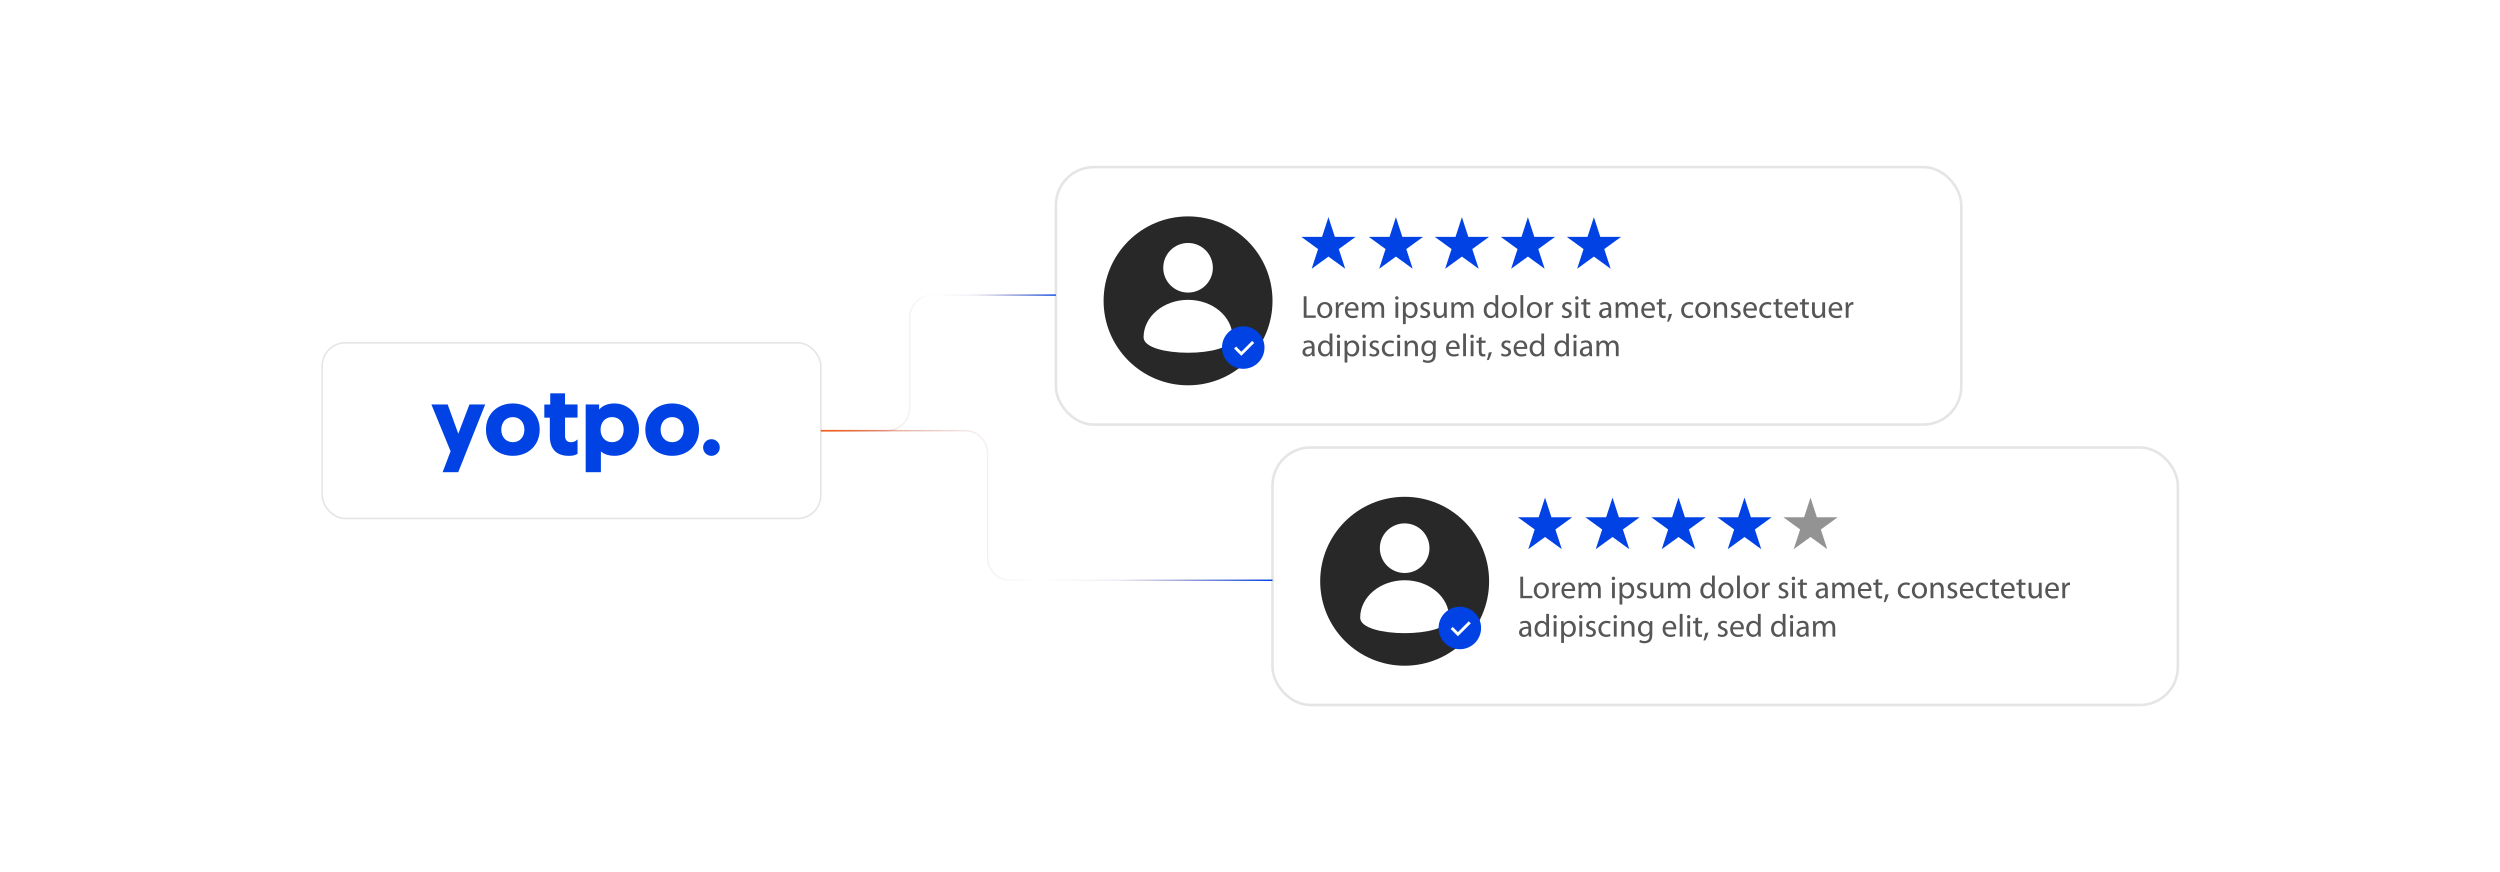 <?xml version="1.0" encoding="UTF-8"?><svg id="a" xmlns="http://www.w3.org/2000/svg" xmlns:xlink="http://www.w3.org/1999/xlink" viewBox="0 0 860 300"><defs><filter id="b" filterUnits="userSpaceOnUse"><feOffset dx="0" dy="0"/><feGaussianBlur result="c" stdDeviation="3.116"/><feFlood flood-color="#0042e4" flood-opacity=".3"/><feComposite in2="c" operator="in"/><feComposite in="SourceGraphic"/></filter><filter id="d" filterUnits="userSpaceOnUse"><feOffset dx="0" dy="0"/><feGaussianBlur result="e" stdDeviation="5.082"/><feFlood flood-color="#0042e4" flood-opacity=".3"/><feComposite in2="e" operator="in"/><feComposite in="SourceGraphic"/></filter><filter id="f" filterUnits="userSpaceOnUse"><feOffset dx="0" dy="0"/><feGaussianBlur result="g" stdDeviation="5.082"/><feFlood flood-color="#0042e4" flood-opacity=".3"/><feComposite in2="g" operator="in"/><feComposite in="SourceGraphic"/></filter><linearGradient id="h" x1="282.363" y1="124.829" x2="363.236" y2="124.829" gradientUnits="userSpaceOnUse"><stop offset="0" stop-color="#f26322"/><stop offset=".056" stop-color="rgba(233,97,41,.916)" stop-opacity=".916"/><stop offset=".17" stop-color="rgba(210,94,59,.698)" stop-opacity=".698"/><stop offset=".331" stop-color="rgba(173,89,88,.351)" stop-opacity=".351"/><stop offset=".483" stop-color="#895576" stop-opacity="0"/><stop offset=".658" stop-color="rgba(92,78,153,.326)" stop-opacity=".326"/><stop offset="1" stop-color="#0042e4"/></linearGradient><linearGradient id="i" y1="173.875" x2="437.745" y2="173.875" xlink:href="#h"/></defs><rect x="110.815" y="117.921" width="171.547" height="60.442" rx="8" ry="8" fill="#fff" filter="url(#b)" stroke-width="0"/><rect x="110.815" y="117.921" width="171.547" height="60.442" rx="8" ry="8" fill="none" stroke="#e5e5e5" stroke-miterlimit="10" stroke-width=".551"/><path d="M154.005,139.144l3.65,10.062,3.824-10.062h5.428l-9.282,23.301h-5.369l2.745-7.22-6.599-16.081h5.603ZM211.338,138.788c4.901,0,8.476,3.804,8.476,9.009s-3.574,9.01-8.476,9.01c-1.809,0-3.332-.479-4.494-1.402l-.075-.061-.065-.053v7.149h-5.231v-23.296h4.625v1.742l.027-.03c1.139-1.3,2.863-2.019,4.993-2.066l.112-.002h.107v-.001ZM176.433,138.788c5.397,0,9.223,3.729,9.223,9.009,0,5.258-3.838,9.01-9.223,9.01-5.415,0-9.259-3.747-9.259-9.01,0-5.286,3.831-9.009,9.259-9.009ZM194.371,135.311v3.834h4.303v4.518h-4.303v6.237c0,1.395.677,2.163,1.911,2.21l.06.001.061.001c.837,0,1.471-.22,2.038-.765l.053-.052.141-.144h.039v4.984l-.16.077c-.862.412-1.392.598-2.86.598-4.147,0-6.424-2.258-6.513-6.474l-.002-.128v-.128l-.001-6.414h-1.893v-4.518h2.035v-3.834h5.089ZM231.243,138.788c5.397,0,9.223,3.729,9.223,9.009,0,5.258-3.838,9.01-9.223,9.01-5.415,0-9.259-3.747-9.259-9.01,0-5.286,3.832-9.009,9.259-9.009ZM244.73,151.075c1.583,0,2.866,1.284,2.866,2.866,0,1.583-1.284,2.867-2.866,2.867-1.583,0-2.866-1.284-2.866-2.867s1.284-2.866,2.866-2.866ZM210.554,143.484c-2.357,0-3.958,1.744-3.958,4.313s1.601,4.314,3.958,4.314c2.387,0,3.993-1.739,3.993-4.314s-1.606-4.313-3.993-4.313ZM176.432,143.484c-2.364,0-3.992,1.753-3.992,4.313s1.628,4.314,3.993,4.314c2.334,0,3.958-1.758,3.958-4.314s-1.624-4.313-3.958-4.313h-.001ZM231.243,143.484c-2.364,0-3.993,1.753-3.993,4.313s1.629,4.314,3.993,4.314c2.334,0,3.958-1.758,3.958-4.314s-1.624-4.313-3.958-4.313Z" fill="#0042e4" fill-rule="evenodd" stroke-width="0"/><rect x="363.236" y="57.48" width="311.44" height="88.579" rx="13.049" ry="13.049" fill="#fff" filter="url(#d)" stroke-width="0"/><rect x="363.236" y="57.48" width="311.44" height="88.579" rx="13.049" ry="13.049" fill="none" stroke="#e5e5e5" stroke-miterlimit="10" stroke-width=".899"/><circle cx="408.691" cy="103.492" r="29.054" fill="#282828" stroke-width="0"/><circle cx="408.691" cy="92.115" r="8.534" fill="#fff" stroke-width="0"/><path d="M423.988,116.016c0,7.108-30.594,7.108-30.594,0s6.849-12.869,15.297-12.869,15.297,5.762,15.297,12.869Z" fill="#fff" stroke-width="0"/><circle cx="427.673" cy="119.559" r="7.312" fill="#0042e4" stroke-width="0"/><polyline points="424.868 119.559 427.011 121.701 431.091 117.621" fill="none" stroke="#fff" stroke-miterlimit="10"/><polygon points="456.984 74.708 459.186 81.487 466.314 81.487 460.548 85.676 462.75 92.454 456.984 88.265 451.218 92.454 453.42 85.676 447.654 81.487 454.782 81.487 456.984 74.708" fill="#0042e4" stroke-width="0"/><polygon points="480.198 74.708 482.4 81.487 489.527 81.487 483.762 85.676 485.964 92.454 480.198 88.265 474.432 92.454 476.634 85.676 470.868 81.487 477.995 81.487 480.198 74.708" fill="#0042e4" stroke-width="0"/><polygon points="502.898 74.708 505.101 81.487 512.228 81.487 506.462 85.676 508.664 92.454 502.898 88.265 497.132 92.454 499.335 85.676 493.569 81.487 500.696 81.487 502.898 74.708" fill="#0042e4" stroke-width="0"/><polygon points="525.599 74.708 527.801 81.487 534.929 81.487 529.163 85.676 531.365 92.454 525.599 88.265 519.833 92.454 522.035 85.676 516.269 81.487 523.397 81.487 525.599 74.708" fill="#0042e4" stroke-width="0"/><polygon points="548.3 74.708 550.502 81.487 557.629 81.487 551.863 85.676 554.066 92.454 548.3 88.265 542.534 92.454 544.736 85.676 538.97 81.487 546.097 81.487 548.3 74.708" fill="#0042e4" stroke-width="0"/><path d="M448.479,101.91h.968v6.612h3.169v.803h-4.137v-7.415Z" fill="#565656" stroke-width="0"/><path d="M458.313,106.62c0,1.969-1.375,2.827-2.651,2.827-1.431,0-2.553-1.057-2.553-2.739,0-1.772,1.178-2.816,2.641-2.816,1.529,0,2.563,1.111,2.563,2.728ZM454.1,106.674c0,1.166.66,2.046,1.606,2.046.924,0,1.617-.869,1.617-2.068,0-.901-.451-2.035-1.596-2.035-1.133,0-1.628,1.057-1.628,2.058Z" fill="#565656" stroke-width="0"/><path d="M459.533,105.662c0-.628-.011-1.167-.044-1.662h.848l.044,1.057h.033c.241-.715.836-1.166,1.485-1.166.099,0,.176.011.264.021v.913c-.1-.021-.198-.021-.33-.021-.683,0-1.166.506-1.298,1.232-.022.132-.033.297-.033.45v2.839h-.969v-3.663Z" fill="#565656" stroke-width="0"/><path d="M463.56,106.839c.022,1.31.848,1.849,1.826,1.849.693,0,1.123-.121,1.475-.275l.176.693c-.341.153-.935.341-1.782.341-1.639,0-2.618-1.089-2.618-2.695s.946-2.86,2.497-2.86c1.75,0,2.201,1.518,2.201,2.497,0,.198-.012.341-.033.451h-3.741ZM466.398,106.146c.011-.605-.253-1.562-1.342-1.562-.99,0-1.408.891-1.485,1.562h2.827Z" fill="#565656" stroke-width="0"/><path d="M468.531,105.442c0-.56-.021-1.001-.044-1.441h.848l.044.869h.033c.297-.506.792-.979,1.683-.979.716,0,1.266.44,1.496,1.067h.022c.165-.309.385-.528.606-.693.318-.242.659-.374,1.166-.374.715,0,1.76.462,1.76,2.311v3.124h-.946v-3.004c0-1.033-.385-1.639-1.155-1.639-.56,0-.979.407-1.154.869-.044.143-.077.308-.077.484v3.289h-.946v-3.19c0-.847-.374-1.452-1.111-1.452-.594,0-1.045.484-1.199.968-.055.132-.077.309-.077.474v3.201h-.946v-3.884Z" fill="#565656" stroke-width="0"/><path d="M481.115,102.504c0,.33-.231.595-.615.595-.352,0-.584-.265-.584-.595s.242-.605.606-.605c.352,0,.594.264.594.605ZM480.037,109.326v-5.325h.969v5.325h-.969Z" fill="#565656" stroke-width="0"/><path d="M482.611,105.739c0-.682-.021-1.231-.044-1.738h.858l.055.913h.022c.385-.648,1.023-1.022,1.893-1.022,1.298,0,2.266,1.089,2.266,2.695,0,1.914-1.177,2.86-2.431,2.86-.704,0-1.32-.309-1.64-.836h-.021v2.894h-.958v-5.766ZM483.569,107.159c0,.143.011.274.044.396.176.671.759,1.134,1.452,1.134,1.022,0,1.617-.837,1.617-2.058,0-1.057-.561-1.97-1.585-1.97-.66,0-1.287.463-1.463,1.188-.033.121-.065.264-.065.385v.925Z" fill="#565656" stroke-width="0"/><path d="M488.738,108.346c.297.177.804.374,1.287.374.693,0,1.023-.341,1.023-.792,0-.462-.275-.704-.98-.968-.968-.352-1.419-.869-1.419-1.508,0-.857.704-1.562,1.837-1.562.539,0,1.013.143,1.299.33l-.231.704c-.209-.132-.594-.319-1.089-.319-.572,0-.88.33-.88.727,0,.44.308.638,1.001.913.913.341,1.397.803,1.397,1.595,0,.946-.737,1.606-1.98,1.606-.583,0-1.122-.154-1.496-.374l.231-.727Z" fill="#565656" stroke-width="0"/><path d="M497.682,107.863c0,.56.011,1.045.044,1.463h-.858l-.055-.869h-.022c-.241.429-.814.99-1.76.99-.836,0-1.837-.473-1.837-2.332v-3.114h.968v2.938c0,1.013.319,1.706,1.188,1.706.648,0,1.1-.451,1.275-.892.056-.132.089-.308.089-.495v-3.257h.968v3.862Z" fill="#565656" stroke-width="0"/><path d="M499.286,105.442c0-.56-.021-1.001-.044-1.441h.848l.044.869h.033c.297-.506.792-.979,1.683-.979.716,0,1.266.44,1.496,1.067h.022c.165-.309.385-.528.606-.693.318-.242.659-.374,1.166-.374.715,0,1.76.462,1.76,2.311v3.124h-.946v-3.004c0-1.033-.385-1.639-1.155-1.639-.56,0-.979.407-1.154.869-.044.143-.077.308-.077.484v3.289h-.946v-3.19c0-.847-.374-1.452-1.111-1.452-.594,0-1.045.484-1.199.968-.055.132-.077.309-.077.474v3.201h-.946v-3.884Z" fill="#565656" stroke-width="0"/><path d="M515.38,101.514v6.436c0,.473.022,1.012.044,1.375h-.858l-.044-.924h-.032c-.286.594-.925,1.045-1.794,1.045-1.287,0-2.288-1.089-2.288-2.706-.011-1.772,1.101-2.85,2.388-2.85.825,0,1.364.385,1.606.803h.021v-3.18h.957ZM514.423,106.168c0-.121-.011-.286-.044-.407-.143-.606-.671-1.111-1.397-1.111-1.001,0-1.595.88-1.595,2.047,0,1.078.539,1.969,1.573,1.969.648,0,1.243-.44,1.419-1.155.033-.132.044-.264.044-.418v-.924Z" fill="#565656" stroke-width="0"/><path d="M521.815,106.62c0,1.969-1.375,2.827-2.651,2.827-1.431,0-2.553-1.057-2.553-2.739,0-1.772,1.178-2.816,2.641-2.816,1.529,0,2.563,1.111,2.563,2.728ZM517.602,106.674c0,1.166.66,2.046,1.606,2.046.924,0,1.617-.869,1.617-2.068,0-.901-.451-2.035-1.596-2.035-1.133,0-1.628,1.057-1.628,2.058Z" fill="#565656" stroke-width="0"/><path d="M523.035,101.514h.969v7.811h-.969v-7.811Z" fill="#565656" stroke-width="0"/><path d="M530.45,106.62c0,1.969-1.375,2.827-2.651,2.827-1.431,0-2.553-1.057-2.553-2.739,0-1.772,1.178-2.816,2.641-2.816,1.529,0,2.563,1.111,2.563,2.728ZM526.236,106.674c0,1.166.66,2.046,1.606,2.046.924,0,1.617-.869,1.617-2.068,0-.901-.451-2.035-1.596-2.035-1.133,0-1.628,1.057-1.628,2.058Z" fill="#565656" stroke-width="0"/><path d="M531.67,105.662c0-.628-.011-1.167-.044-1.662h.848l.044,1.057h.033c.241-.715.836-1.166,1.485-1.166.099,0,.176.011.264.021v.913c-.1-.021-.198-.021-.33-.021-.683,0-1.166.506-1.298,1.232-.022.132-.033.297-.033.45v2.839h-.969v-3.663Z" fill="#565656" stroke-width="0"/><path d="M537.467,108.346c.297.177.804.374,1.287.374.693,0,1.023-.341,1.023-.792,0-.462-.275-.704-.98-.968-.968-.352-1.419-.869-1.419-1.508,0-.857.704-1.562,1.837-1.562.539,0,1.013.143,1.299.33l-.231.704c-.209-.132-.594-.319-1.089-.319-.572,0-.88.33-.88.727,0,.44.308.638,1.001.913.913.341,1.397.803,1.397,1.595,0,.946-.737,1.606-1.98,1.606-.583,0-1.122-.154-1.496-.374l.231-.727Z" fill="#565656" stroke-width="0"/><path d="M543.032,102.504c0,.33-.231.595-.615.595-.352,0-.584-.265-.584-.595s.242-.605.606-.605c.352,0,.594.264.594.605ZM541.954,109.326v-5.325h.969v5.325h-.969Z" fill="#565656" stroke-width="0"/><path d="M545.695,102.725v1.275h1.386v.737h-1.386v2.872c0,.659.186,1.034.726,1.034.264,0,.418-.022.561-.066l.044.737c-.188.065-.484.132-.858.132-.451,0-.815-.154-1.045-.407-.265-.297-.374-.77-.374-1.397v-2.904h-.825v-.737h.825v-.989l.946-.286Z" fill="#565656" stroke-width="0"/><path d="M554.242,108.049c0,.462.021.913.077,1.276h-.869l-.077-.671h-.033c-.297.418-.869.792-1.628.792-1.078,0-1.629-.759-1.629-1.529,0-1.287,1.145-1.991,3.202-1.98v-.109c0-.43-.121-1.232-1.211-1.222-.506,0-1.022.144-1.397.397l-.221-.649c.44-.275,1.09-.462,1.761-.462,1.628,0,2.024,1.111,2.024,2.167v1.991ZM553.307,106.608c-1.056-.021-2.255.165-2.255,1.199,0,.639.418.925.901.925.704,0,1.155-.44,1.31-.892.033-.11.044-.22.044-.308v-.925Z" fill="#565656" stroke-width="0"/><path d="M555.803,105.442c0-.56-.021-1.001-.044-1.441h.848l.044.869h.033c.297-.506.792-.979,1.683-.979.716,0,1.266.44,1.496,1.067h.022c.165-.309.385-.528.606-.693.318-.242.659-.374,1.166-.374.715,0,1.76.462,1.76,2.311v3.124h-.946v-3.004c0-1.033-.385-1.639-1.155-1.639-.56,0-.979.407-1.154.869-.044.143-.077.308-.077.484v3.289h-.946v-3.19c0-.847-.374-1.452-1.111-1.452-.594,0-1.045.484-1.199.968-.055.132-.077.309-.077.474v3.201h-.946v-3.884Z" fill="#565656" stroke-width="0"/><path d="M565.516,106.839c.022,1.31.848,1.849,1.827,1.849.692,0,1.122-.121,1.474-.275l.176.693c-.341.153-.935.341-1.782.341-1.639,0-2.618-1.089-2.618-2.695s.946-2.86,2.497-2.86c1.75,0,2.201,1.518,2.201,2.497,0,.198-.012.341-.033.451h-3.741ZM568.355,106.146c.011-.605-.253-1.562-1.342-1.562-.99,0-1.408.891-1.485,1.562h2.827Z" fill="#565656" stroke-width="0"/><path d="M571.654,102.725v1.275h1.386v.737h-1.386v2.872c0,.659.186,1.034.726,1.034.264,0,.418-.022.561-.066l.044.737c-.188.065-.484.132-.858.132-.451,0-.815-.154-1.045-.407-.265-.297-.374-.77-.374-1.397v-2.904h-.825v-.737h.825v-.989l.946-.286Z" fill="#565656" stroke-width="0"/><path d="M573.468,110.69c.242-.66.539-1.837.66-2.641l1.078-.109c-.264.935-.748,2.156-1.056,2.673l-.683.077Z" fill="#565656" stroke-width="0"/><path d="M582.499,109.138c-.253.121-.815.309-1.529.309-1.606,0-2.651-1.089-2.651-2.718,0-1.639,1.122-2.838,2.86-2.838.572,0,1.078.143,1.343.286l-.221.736c-.231-.12-.594-.253-1.122-.253-1.221,0-1.881.913-1.881,2.014,0,1.232.792,1.991,1.848,1.991.551,0,.913-.132,1.188-.253l.165.726Z" fill="#565656" stroke-width="0"/><path d="M588.385,106.62c0,1.969-1.375,2.827-2.651,2.827-1.431,0-2.553-1.057-2.553-2.739,0-1.772,1.178-2.816,2.641-2.816,1.529,0,2.563,1.111,2.563,2.728ZM584.171,106.674c0,1.166.66,2.046,1.606,2.046.924,0,1.617-.869,1.617-2.068,0-.901-.451-2.035-1.596-2.035-1.133,0-1.628,1.057-1.628,2.058Z" fill="#565656" stroke-width="0"/><path d="M589.605,105.442c0-.56-.011-1.001-.044-1.441h.858l.055.881h.022c.264-.495.88-.99,1.76-.99.737,0,1.882.44,1.882,2.267v3.168h-.969v-3.069c0-.858-.318-1.573-1.231-1.573-.627,0-1.122.451-1.299.99-.044.121-.065.286-.065.451v3.201h-.969v-3.884Z" fill="#565656" stroke-width="0"/><path d="M595.577,108.346c.297.177.804.374,1.287.374.693,0,1.023-.341,1.023-.792,0-.462-.275-.704-.98-.968-.968-.352-1.419-.869-1.419-1.508,0-.857.704-1.562,1.837-1.562.539,0,1.013.143,1.299.33l-.231.704c-.209-.132-.594-.319-1.089-.319-.572,0-.88.33-.88.727,0,.44.308.638,1.001.913.913.341,1.397.803,1.397,1.595,0,.946-.737,1.606-1.98,1.606-.583,0-1.122-.154-1.496-.374l.231-.727Z" fill="#565656" stroke-width="0"/><path d="M600.604,106.839c.022,1.31.848,1.849,1.827,1.849.692,0,1.122-.121,1.474-.275l.176.693c-.341.153-.935.341-1.782.341-1.639,0-2.618-1.089-2.618-2.695s.946-2.86,2.497-2.86c1.75,0,2.201,1.518,2.201,2.497,0,.198-.012.341-.033.451h-3.741ZM603.442,106.146c.011-.605-.253-1.562-1.342-1.562-.99,0-1.408.891-1.485,1.562h2.827Z" fill="#565656" stroke-width="0"/><path d="M609.371,109.138c-.253.121-.815.309-1.529.309-1.606,0-2.651-1.089-2.651-2.718,0-1.639,1.122-2.838,2.86-2.838.572,0,1.078.143,1.343.286l-.221.736c-.231-.12-.594-.253-1.122-.253-1.221,0-1.881.913-1.881,2.014,0,1.232.792,1.991,1.848,1.991.551,0,.913-.132,1.188-.253l.165.726Z" fill="#565656" stroke-width="0"/><path d="M611.812,102.725v1.275h1.386v.737h-1.386v2.872c0,.659.186,1.034.726,1.034.264,0,.418-.022.561-.066l.044.737c-.188.065-.484.132-.858.132-.451,0-.815-.154-1.045-.407-.265-.297-.374-.77-.374-1.397v-2.904h-.825v-.737h.825v-.989l.946-.286Z" fill="#565656" stroke-width="0"/><path d="M614.759,106.839c.022,1.31.848,1.849,1.826,1.849.693,0,1.123-.121,1.475-.275l.176.693c-.341.153-.935.341-1.782.341-1.639,0-2.618-1.089-2.618-2.695s.946-2.86,2.497-2.86c1.75,0,2.201,1.518,2.201,2.497,0,.198-.012.341-.033.451h-3.741ZM617.598,106.146c.011-.605-.253-1.562-1.342-1.562-.99,0-1.408.891-1.485,1.562h2.827Z" fill="#565656" stroke-width="0"/><path d="M620.898,102.725v1.275h1.386v.737h-1.386v2.872c0,.659.186,1.034.726,1.034.264,0,.418-.022.561-.066l.044.737c-.188.065-.484.132-.858.132-.451,0-.815-.154-1.045-.407-.265-.297-.374-.77-.374-1.397v-2.904h-.825v-.737h.825v-.989l.946-.286Z" fill="#565656" stroke-width="0"/><path d="M627.827,107.863c0,.56.011,1.045.044,1.463h-.858l-.055-.869h-.022c-.241.429-.814.99-1.76.99-.836,0-1.837-.473-1.837-2.332v-3.114h.968v2.938c0,1.013.319,1.706,1.188,1.706.648,0,1.1-.451,1.275-.892.056-.132.089-.308.089-.495v-3.257h.968v3.862Z" fill="#565656" stroke-width="0"/><path d="M629.971,106.839c.022,1.31.848,1.849,1.827,1.849.692,0,1.122-.121,1.474-.275l.176.693c-.341.153-.935.341-1.782.341-1.639,0-2.618-1.089-2.618-2.695s.946-2.86,2.497-2.86c1.75,0,2.201,1.518,2.201,2.497,0,.198-.012.341-.033.451h-3.741ZM632.81,106.146c.011-.605-.253-1.562-1.342-1.562-.99,0-1.408.891-1.485,1.562h2.827Z" fill="#565656" stroke-width="0"/><path d="M634.942,105.662c0-.628-.011-1.167-.044-1.662h.848l.044,1.057h.033c.241-.715.836-1.166,1.484-1.166.1,0,.177.011.265.021v.913c-.1-.021-.198-.021-.33-.021-.683,0-1.166.506-1.298,1.232-.022.132-.033.297-.033.45v2.839h-.969v-3.663Z" fill="#565656" stroke-width="0"/><path d="M452.198,121.249c0,.462.021.913.077,1.276h-.869l-.077-.671h-.033c-.297.418-.869.792-1.628.792-1.078,0-1.629-.759-1.629-1.529,0-1.287,1.145-1.991,3.202-1.98v-.109c0-.43-.121-1.232-1.211-1.222-.506,0-1.022.143-1.397.397l-.221-.649c.44-.275,1.09-.462,1.761-.462,1.628,0,2.024,1.111,2.024,2.167v1.991ZM451.263,119.808c-1.056-.021-2.255.165-2.255,1.199,0,.639.418.925.901.925.704,0,1.155-.44,1.31-.892.033-.11.044-.22.044-.308v-.925Z" fill="#565656" stroke-width="0"/><path d="M458.347,114.714v6.436c0,.473.022,1.012.044,1.375h-.858l-.044-.924h-.032c-.286.594-.925,1.045-1.794,1.045-1.287,0-2.288-1.089-2.288-2.706-.011-1.772,1.101-2.85,2.388-2.85.825,0,1.364.385,1.606.803h.021v-3.18h.957ZM457.39,119.368c0-.121-.011-.286-.044-.407-.143-.606-.671-1.111-1.397-1.111-1.001,0-1.595.88-1.595,2.047,0,1.078.539,1.969,1.573,1.969.648,0,1.243-.44,1.419-1.155.033-.132.044-.264.044-.418v-.924Z" fill="#565656" stroke-width="0"/><path d="M461.041,115.704c0,.33-.231.595-.615.595-.352,0-.584-.265-.584-.595s.242-.605.606-.605c.352,0,.594.264.594.605ZM459.963,122.526v-5.325h.969v5.325h-.969Z" fill="#565656" stroke-width="0"/><path d="M462.537,118.939c0-.682-.021-1.231-.044-1.738h.858l.055.913h.022c.385-.648,1.023-1.022,1.893-1.022,1.298,0,2.266,1.089,2.266,2.695,0,1.914-1.177,2.86-2.431,2.86-.704,0-1.32-.309-1.64-.836h-.021v2.894h-.958v-5.766ZM463.495,120.359c0,.143.011.274.044.396.176.671.759,1.134,1.452,1.134,1.022,0,1.617-.837,1.617-2.058,0-1.057-.561-1.97-1.585-1.97-.66,0-1.287.463-1.463,1.188-.033.121-.065.264-.065.385v.925Z" fill="#565656" stroke-width="0"/><path d="M469.874,115.704c0,.33-.231.595-.615.595-.352,0-.584-.265-.584-.595s.242-.605.606-.605c.352,0,.594.264.594.605ZM468.796,122.526v-5.325h.969v5.325h-.969Z" fill="#565656" stroke-width="0"/><path d="M471.238,121.546c.297.177.804.374,1.287.374.693,0,1.023-.341,1.023-.792,0-.462-.275-.704-.98-.968-.968-.352-1.419-.869-1.419-1.507,0-.858.704-1.562,1.837-1.562.539,0,1.013.143,1.299.33l-.231.704c-.209-.132-.594-.319-1.089-.319-.572,0-.88.33-.88.727,0,.44.308.638,1.001.913.913.341,1.397.803,1.397,1.595,0,.946-.737,1.606-1.98,1.606-.583,0-1.122-.154-1.496-.374l.231-.727Z" fill="#565656" stroke-width="0"/><path d="M479.522,122.338c-.253.121-.815.309-1.529.309-1.606,0-2.651-1.089-2.651-2.718,0-1.639,1.122-2.838,2.86-2.838.572,0,1.078.143,1.343.286l-.221.736c-.231-.12-.594-.253-1.122-.253-1.221,0-1.881.913-1.881,2.014,0,1.232.792,1.991,1.848,1.991.551,0,.913-.132,1.188-.253l.165.726Z" fill="#565656" stroke-width="0"/><path d="M481.731,115.704c0,.33-.231.595-.615.595-.352,0-.584-.265-.584-.595s.242-.605.606-.605c.352,0,.594.264.594.605ZM480.653,122.526v-5.325h.969v5.325h-.969Z" fill="#565656" stroke-width="0"/><path d="M483.228,118.642c0-.56-.011-1.001-.044-1.441h.858l.055.881h.022c.264-.495.88-.99,1.76-.99.737,0,1.882.44,1.882,2.266v3.169h-.969v-3.069c0-.858-.318-1.573-1.231-1.573-.627,0-1.122.451-1.299.99-.044.121-.065.286-.065.451v3.201h-.969v-3.884Z" fill="#565656" stroke-width="0"/><path d="M493.887,121.745c0,1.232-.253,1.97-.759,2.442-.528.474-1.276.639-1.947.639-.638,0-1.342-.154-1.772-.44l.242-.748c.352.231.902.429,1.562.429.99,0,1.716-.517,1.716-1.87v-.583h-.021c-.286.495-.869.891-1.694.891-1.32,0-2.267-1.122-2.267-2.596,0-1.805,1.178-2.816,2.409-2.816.925,0,1.42.473,1.661.913h.022l.033-.804h.857c-.032.374-.044.815-.044,1.453v3.091ZM492.919,119.302c0-.165-.011-.308-.055-.429-.177-.572-.639-1.034-1.353-1.034-.924,0-1.584.781-1.584,2.013,0,1.046.539,1.915,1.573,1.915.605,0,1.144-.374,1.342-.99.055-.165.077-.352.077-.518v-.957Z" fill="#565656" stroke-width="0"/><path d="M498.352,120.039c.022,1.31.848,1.849,1.827,1.849.692,0,1.122-.121,1.474-.275l.176.693c-.341.153-.935.341-1.782.341-1.639,0-2.618-1.089-2.618-2.695s.946-2.86,2.497-2.86c1.75,0,2.201,1.518,2.201,2.497,0,.198-.012.341-.033.451h-3.741ZM501.19,119.346c.011-.605-.253-1.562-1.342-1.562-.99,0-1.408.891-1.485,1.562h2.827Z" fill="#565656" stroke-width="0"/><path d="M503.323,114.714h.969v7.811h-.969v-7.811Z" fill="#565656" stroke-width="0"/><path d="M506.997,115.704c0,.33-.231.595-.615.595-.352,0-.584-.265-.584-.595s.242-.605.606-.605c.352,0,.594.264.594.605ZM505.919,122.526v-5.325h.969v5.325h-.969Z" fill="#565656" stroke-width="0"/><path d="M509.66,115.925v1.275h1.386v.737h-1.386v2.872c0,.66.186,1.034.726,1.034.264,0,.418-.022.561-.066l.044.737c-.188.065-.484.132-.858.132-.451,0-.815-.154-1.045-.407-.265-.297-.374-.769-.374-1.397v-2.904h-.825v-.737h.825v-.989l.946-.286Z" fill="#565656" stroke-width="0"/><path d="M511.474,123.89c.242-.66.539-1.837.66-2.641l1.078-.109c-.264.935-.748,2.156-1.056,2.673l-.683.077Z" fill="#565656" stroke-width="0"/><path d="M516.577,121.546c.297.177.804.374,1.287.374.693,0,1.023-.341,1.023-.792,0-.462-.275-.704-.98-.968-.968-.352-1.419-.869-1.419-1.507,0-.858.704-1.562,1.837-1.562.539,0,1.013.143,1.299.33l-.231.704c-.209-.132-.594-.319-1.089-.319-.572,0-.88.33-.88.727,0,.44.308.638,1.001.913.913.341,1.397.803,1.397,1.595,0,.946-.737,1.606-1.98,1.606-.583,0-1.122-.154-1.496-.374l.231-.727Z" fill="#565656" stroke-width="0"/><path d="M521.605,120.039c.022,1.31.848,1.849,1.826,1.849.693,0,1.123-.121,1.475-.275l.176.693c-.341.153-.935.341-1.782.341-1.639,0-2.618-1.089-2.618-2.695s.946-2.86,2.497-2.86c1.75,0,2.201,1.518,2.201,2.497,0,.198-.012.341-.033.451h-3.741ZM524.443,119.346c.011-.605-.253-1.562-1.342-1.562-.99,0-1.408.891-1.485,1.562h2.827Z" fill="#565656" stroke-width="0"/><path d="M531.164,114.714v6.436c0,.473.022,1.012.044,1.375h-.857l-.045-.924h-.032c-.286.594-.925,1.045-1.794,1.045-1.287,0-2.288-1.089-2.288-2.706-.011-1.772,1.101-2.85,2.388-2.85.825,0,1.364.385,1.606.803h.021v-3.18h.957ZM530.207,119.368c0-.121-.011-.286-.044-.407-.143-.606-.671-1.111-1.397-1.111-1.001,0-1.595.88-1.595,2.047,0,1.078.539,1.969,1.573,1.969.648,0,1.243-.44,1.419-1.155.033-.132.044-.264.044-.418v-.924Z" fill="#565656" stroke-width="0"/><path d="M539.7,114.714v6.436c0,.473.022,1.012.044,1.375h-.858l-.044-.924h-.032c-.286.594-.925,1.045-1.794,1.045-1.287,0-2.288-1.089-2.288-2.706-.011-1.772,1.101-2.85,2.388-2.85.825,0,1.364.385,1.606.803h.021v-3.18h.957ZM538.743,119.368c0-.121-.011-.286-.044-.407-.143-.606-.671-1.111-1.397-1.111-1.001,0-1.595.88-1.595,2.047,0,1.078.539,1.969,1.573,1.969.648,0,1.243-.44,1.419-1.155.033-.132.044-.264.044-.418v-.924Z" fill="#565656" stroke-width="0"/><path d="M542.394,115.704c0,.33-.231.595-.615.595-.352,0-.584-.265-.584-.595s.242-.605.606-.605c.352,0,.594.264.594.605ZM541.316,122.526v-5.325h.969v5.325h-.969Z" fill="#565656" stroke-width="0"/><path d="M547.632,121.249c0,.462.021.913.077,1.276h-.869l-.077-.671h-.033c-.297.418-.869.792-1.628.792-1.078,0-1.629-.759-1.629-1.529,0-1.287,1.145-1.991,3.202-1.98v-.109c0-.43-.121-1.232-1.211-1.222-.506,0-1.022.143-1.397.397l-.221-.649c.44-.275,1.09-.462,1.761-.462,1.628,0,2.024,1.111,2.024,2.167v1.991ZM546.696,119.808c-1.056-.021-2.255.165-2.255,1.199,0,.639.418.925.901.925.704,0,1.155-.44,1.31-.892.033-.11.044-.22.044-.308v-.925Z" fill="#565656" stroke-width="0"/><path d="M549.192,118.642c0-.56-.021-1.001-.044-1.441h.848l.044.869h.033c.297-.506.792-.979,1.683-.979.716,0,1.266.44,1.496,1.067h.022c.165-.309.385-.528.606-.693.318-.242.659-.374,1.166-.374.715,0,1.76.462,1.76,2.311v3.124h-.946v-3.004c0-1.033-.385-1.639-1.155-1.639-.56,0-.979.407-1.154.869-.044.143-.077.308-.077.484v3.289h-.946v-3.19c0-.847-.374-1.452-1.111-1.452-.594,0-1.045.484-1.199.968-.055.132-.077.309-.077.474v3.201h-.946v-3.884Z" fill="#565656" stroke-width="0"/><rect x="437.745" y="153.941" width="311.44" height="88.579" rx="13.049" ry="13.049" fill="#fff" filter="url(#f)" stroke-width="0"/><rect x="437.745" y="153.941" width="311.44" height="88.579" rx="13.049" ry="13.049" fill="none" stroke="#e5e5e5" stroke-miterlimit="10" stroke-width=".899"/><circle cx="483.2" cy="199.953" r="29.054" fill="#282828" stroke-width="0"/><circle cx="483.2" cy="188.576" r="8.534" fill="#fff" stroke-width="0"/><path d="M498.497,212.477c0,7.108-30.594,7.108-30.594,0s6.849-12.869,15.297-12.869,15.297,5.762,15.297,12.869Z" fill="#fff" stroke-width="0"/><circle cx="502.182" cy="216.02" r="7.312" fill="#0042e4" stroke-width="0"/><polyline points="499.377 216.02 501.52 218.162 505.6 214.082" fill="none" stroke="#fff" stroke-miterlimit="10"/><polygon points="531.493 171.169 533.695 177.948 540.822 177.948 535.056 182.137 537.259 188.915 531.493 184.726 525.727 188.915 527.929 182.137 522.163 177.948 529.29 177.948 531.493 171.169" fill="#0042e4" stroke-width="0"/><polygon points="554.707 171.169 556.909 177.948 564.036 177.948 558.27 182.137 560.473 188.915 554.707 184.726 548.941 188.915 551.143 182.137 545.377 177.948 552.504 177.948 554.707 171.169" fill="#0042e4" stroke-width="0"/><polygon points="577.407 171.169 579.61 177.948 586.737 177.948 580.971 182.137 583.173 188.915 577.407 184.726 571.641 188.915 573.844 182.137 568.078 177.948 575.205 177.948 577.407 171.169" fill="#0042e4" stroke-width="0"/><polygon points="600.108 171.169 602.31 177.948 609.437 177.948 603.671 182.137 605.874 188.915 600.108 184.726 594.342 188.915 596.544 182.137 590.778 177.948 597.905 177.948 600.108 171.169" fill="#0042e4" stroke-width="0"/><polygon points="622.808 171.169 625.011 177.948 632.138 177.948 626.372 182.137 628.574 188.915 622.808 184.726 617.042 188.915 619.245 182.137 613.479 177.948 620.606 177.948 622.808 171.169" fill="#939393" stroke-width="0"/><path d="M522.988,198.371h.968v6.612h3.169v.803h-4.137v-7.415Z" fill="#565656" stroke-width="0"/><path d="M532.822,203.08c0,1.969-1.375,2.827-2.651,2.827-1.431,0-2.553-1.057-2.553-2.739,0-1.772,1.178-2.816,2.641-2.816,1.529,0,2.563,1.111,2.563,2.728ZM528.608,203.135c0,1.166.66,2.046,1.606,2.046.924,0,1.617-.869,1.617-2.068,0-.901-.451-2.035-1.596-2.035-1.133,0-1.628,1.057-1.628,2.058Z" fill="#565656" stroke-width="0"/><path d="M534.042,202.123c0-.628-.011-1.167-.044-1.662h.848l.044,1.057h.033c.241-.715.836-1.166,1.485-1.166.099,0,.176.011.264.021v.913c-.1-.021-.198-.021-.33-.021-.683,0-1.166.506-1.298,1.232-.022.132-.033.297-.033.45v2.839h-.969v-3.663Z" fill="#565656" stroke-width="0"/><path d="M538.068,203.3c.022,1.31.848,1.849,1.826,1.849.693,0,1.123-.121,1.475-.275l.176.693c-.341.153-.935.341-1.782.341-1.639,0-2.618-1.089-2.618-2.695s.946-2.86,2.497-2.86c1.75,0,2.201,1.518,2.201,2.497,0,.198-.012.341-.033.451h-3.741ZM540.907,202.607c.011-.605-.253-1.562-1.342-1.562-.99,0-1.408.891-1.485,1.562h2.827Z" fill="#565656" stroke-width="0"/><path d="M543.04,201.903c0-.56-.021-1.001-.044-1.441h.848l.044.869h.033c.297-.506.792-.979,1.683-.979.716,0,1.266.44,1.496,1.067h.022c.165-.309.385-.528.606-.693.318-.242.659-.374,1.166-.374.715,0,1.76.462,1.76,2.311v3.124h-.946v-3.004c0-1.033-.385-1.639-1.155-1.639-.56,0-.979.407-1.154.869-.044.143-.077.308-.077.484v3.289h-.946v-3.19c0-.847-.374-1.452-1.111-1.452-.594,0-1.045.484-1.199.968-.055.132-.077.309-.077.474v3.201h-.946v-3.884Z" fill="#565656" stroke-width="0"/><path d="M555.624,198.965c0,.33-.231.595-.615.595-.352,0-.584-.265-.584-.595s.242-.605.606-.605c.352,0,.594.264.594.605ZM554.546,205.786v-5.325h.969v5.325h-.969Z" fill="#565656" stroke-width="0"/><path d="M557.12,202.2c0-.682-.021-1.231-.044-1.738h.858l.055.913h.022c.385-.648,1.023-1.022,1.893-1.022,1.298,0,2.266,1.089,2.266,2.695,0,1.914-1.177,2.86-2.431,2.86-.704,0-1.32-.309-1.64-.836h-.021v2.894h-.958v-5.766ZM558.078,203.619c0,.143.011.274.044.396.176.671.759,1.134,1.452,1.134,1.022,0,1.617-.837,1.617-2.058,0-1.057-.561-1.97-1.585-1.97-.66,0-1.287.463-1.463,1.188-.033.121-.065.264-.065.385v.925Z" fill="#565656" stroke-width="0"/><path d="M563.247,204.807c.297.177.804.374,1.287.374.693,0,1.023-.341,1.023-.792,0-.462-.275-.704-.98-.968-.968-.352-1.419-.869-1.419-1.508,0-.857.704-1.562,1.837-1.562.539,0,1.013.143,1.299.33l-.231.704c-.209-.132-.594-.319-1.089-.319-.572,0-.88.33-.88.727,0,.44.308.638,1.001.913.913.341,1.397.803,1.397,1.595,0,.946-.737,1.606-1.98,1.606-.583,0-1.122-.154-1.496-.374l.231-.727Z" fill="#565656" stroke-width="0"/><path d="M572.19,204.324c0,.56.011,1.045.044,1.463h-.858l-.055-.869h-.022c-.241.429-.814.99-1.76.99-.836,0-1.837-.473-1.837-2.332v-3.114h.968v2.938c0,1.013.319,1.706,1.188,1.706.648,0,1.1-.451,1.275-.892.056-.132.089-.308.089-.495v-3.257h.968v3.862Z" fill="#565656" stroke-width="0"/><path d="M573.795,201.903c0-.56-.021-1.001-.044-1.441h.848l.044.869h.033c.297-.506.792-.979,1.683-.979.716,0,1.266.44,1.496,1.067h.022c.165-.309.385-.528.606-.693.318-.242.659-.374,1.166-.374.715,0,1.76.462,1.76,2.311v3.124h-.946v-3.004c0-1.033-.385-1.639-1.155-1.639-.56,0-.979.407-1.154.869-.044.143-.077.308-.077.484v3.289h-.946v-3.19c0-.847-.374-1.452-1.111-1.452-.594,0-1.045.484-1.199.968-.055.132-.077.309-.077.474v3.201h-.946v-3.884Z" fill="#565656" stroke-width="0"/><path d="M589.889,197.975v6.436c0,.473.022,1.012.044,1.375h-.858l-.044-.924h-.032c-.286.594-.925,1.045-1.794,1.045-1.287,0-2.288-1.089-2.288-2.706-.011-1.772,1.101-2.85,2.388-2.85.825,0,1.364.385,1.606.803h.021v-3.18h.957ZM588.932,202.629c0-.121-.011-.286-.044-.407-.143-.606-.671-1.111-1.397-1.111-1.001,0-1.595.88-1.595,2.047,0,1.078.539,1.969,1.573,1.969.648,0,1.243-.44,1.419-1.155.033-.132.044-.264.044-.418v-.924Z" fill="#565656" stroke-width="0"/><path d="M596.324,203.08c0,1.969-1.375,2.827-2.651,2.827-1.431,0-2.553-1.057-2.553-2.739,0-1.772,1.178-2.816,2.641-2.816,1.529,0,2.563,1.111,2.563,2.728ZM592.11,203.135c0,1.166.66,2.046,1.606,2.046.924,0,1.617-.869,1.617-2.068,0-.901-.451-2.035-1.596-2.035-1.133,0-1.628,1.057-1.628,2.058Z" fill="#565656" stroke-width="0"/><path d="M597.544,197.975h.969v7.811h-.969v-7.811Z" fill="#565656" stroke-width="0"/><path d="M604.959,203.08c0,1.969-1.375,2.827-2.651,2.827-1.431,0-2.553-1.057-2.553-2.739,0-1.772,1.178-2.816,2.641-2.816,1.529,0,2.563,1.111,2.563,2.728ZM600.745,203.135c0,1.166.66,2.046,1.606,2.046.924,0,1.617-.869,1.617-2.068,0-.901-.451-2.035-1.596-2.035-1.133,0-1.628,1.057-1.628,2.058Z" fill="#565656" stroke-width="0"/><path d="M606.179,202.123c0-.628-.011-1.167-.044-1.662h.848l.044,1.057h.033c.241-.715.836-1.166,1.485-1.166.099,0,.176.011.264.021v.913c-.1-.021-.198-.021-.33-.021-.683,0-1.166.506-1.298,1.232-.022.132-.033.297-.033.45v2.839h-.969v-3.663Z" fill="#565656" stroke-width="0"/><path d="M611.976,204.807c.297.177.804.374,1.287.374.693,0,1.023-.341,1.023-.792,0-.462-.275-.704-.98-.968-.968-.352-1.419-.869-1.419-1.508,0-.857.704-1.562,1.837-1.562.539,0,1.013.143,1.299.33l-.231.704c-.209-.132-.594-.319-1.089-.319-.572,0-.88.33-.88.727,0,.44.308.638,1.001.913.913.341,1.397.803,1.397,1.595,0,.946-.737,1.606-1.98,1.606-.583,0-1.122-.154-1.496-.374l.231-.727Z" fill="#565656" stroke-width="0"/><path d="M617.541,198.965c0,.33-.231.595-.615.595-.352,0-.584-.265-.584-.595s.242-.605.606-.605c.352,0,.594.264.594.605ZM616.463,205.786v-5.325h.969v5.325h-.969Z" fill="#565656" stroke-width="0"/><path d="M620.204,199.186v1.275h1.386v.737h-1.386v2.872c0,.659.186,1.034.726,1.034.264,0,.418-.022.561-.066l.044.737c-.188.065-.484.132-.858.132-.451,0-.815-.154-1.045-.407-.265-.297-.374-.77-.374-1.397v-2.904h-.825v-.737h.825v-.989l.946-.286Z" fill="#565656" stroke-width="0"/><path d="M628.751,204.51c0,.462.021.913.077,1.276h-.869l-.077-.671h-.033c-.297.418-.869.792-1.628.792-1.078,0-1.629-.759-1.629-1.529,0-1.287,1.145-1.991,3.202-1.98v-.109c0-.43-.121-1.232-1.211-1.222-.506,0-1.022.144-1.397.397l-.221-.649c.44-.275,1.09-.462,1.761-.462,1.628,0,2.024,1.111,2.024,2.167v1.991ZM627.815,203.069c-1.056-.021-2.255.165-2.255,1.199,0,.639.418.925.901.925.704,0,1.155-.44,1.31-.892.033-.11.044-.22.044-.308v-.925Z" fill="#565656" stroke-width="0"/><path d="M630.312,201.903c0-.56-.021-1.001-.044-1.441h.848l.044.869h.033c.297-.506.792-.979,1.683-.979.716,0,1.266.44,1.496,1.067h.022c.165-.309.385-.528.606-.693.318-.242.659-.374,1.166-.374.715,0,1.76.462,1.76,2.311v3.124h-.946v-3.004c0-1.033-.385-1.639-1.155-1.639-.56,0-.979.407-1.154.869-.044.143-.077.308-.077.484v3.289h-.946v-3.19c0-.847-.374-1.452-1.111-1.452-.594,0-1.045.484-1.199.968-.055.132-.077.309-.077.474v3.201h-.946v-3.884Z" fill="#565656" stroke-width="0"/><path d="M640.024,203.3c.022,1.31.848,1.849,1.827,1.849.692,0,1.122-.121,1.474-.275l.176.693c-.341.153-.935.341-1.782.341-1.639,0-2.618-1.089-2.618-2.695s.946-2.86,2.497-2.86c1.75,0,2.201,1.518,2.201,2.497,0,.198-.012.341-.033.451h-3.741ZM642.863,202.607c.011-.605-.253-1.562-1.342-1.562-.99,0-1.408.891-1.485,1.562h2.827Z" fill="#565656" stroke-width="0"/><path d="M646.163,199.186v1.275h1.386v.737h-1.386v2.872c0,.659.186,1.034.726,1.034.264,0,.418-.022.561-.066l.044.737c-.188.065-.484.132-.858.132-.451,0-.815-.154-1.045-.407-.265-.297-.374-.77-.374-1.397v-2.904h-.825v-.737h.825v-.989l.946-.286Z" fill="#565656" stroke-width="0"/><path d="M647.977,207.151c.242-.66.539-1.837.66-2.641l1.078-.109c-.264.935-.748,2.156-1.056,2.673l-.683.077Z" fill="#565656" stroke-width="0"/><path d="M657.008,205.599c-.253.121-.815.309-1.529.309-1.606,0-2.651-1.089-2.651-2.718,0-1.639,1.122-2.838,2.86-2.838.572,0,1.078.143,1.343.286l-.221.736c-.231-.12-.594-.253-1.122-.253-1.221,0-1.881.913-1.881,2.014,0,1.232.792,1.991,1.848,1.991.551,0,.913-.132,1.188-.253l.165.726Z" fill="#565656" stroke-width="0"/><path d="M662.894,203.08c0,1.969-1.375,2.827-2.651,2.827-1.431,0-2.553-1.057-2.553-2.739,0-1.772,1.178-2.816,2.641-2.816,1.529,0,2.563,1.111,2.563,2.728ZM658.68,203.135c0,1.166.66,2.046,1.606,2.046.924,0,1.617-.869,1.617-2.068,0-.901-.451-2.035-1.596-2.035-1.133,0-1.628,1.057-1.628,2.058Z" fill="#565656" stroke-width="0"/><path d="M664.113,201.903c0-.56-.011-1.001-.044-1.441h.858l.055.881h.022c.264-.495.88-.99,1.76-.99.737,0,1.882.44,1.882,2.267v3.168h-.969v-3.069c0-.858-.318-1.573-1.231-1.573-.627,0-1.122.451-1.299.99-.044.121-.065.286-.065.451v3.201h-.969v-3.884Z" fill="#565656" stroke-width="0"/><path d="M670.086,204.807c.297.177.804.374,1.287.374.693,0,1.023-.341,1.023-.792,0-.462-.275-.704-.98-.968-.968-.352-1.419-.869-1.419-1.508,0-.857.704-1.562,1.837-1.562.539,0,1.013.143,1.299.33l-.231.704c-.209-.132-.594-.319-1.089-.319-.572,0-.88.33-.88.727,0,.44.308.638,1.001.913.913.341,1.397.803,1.397,1.595,0,.946-.737,1.606-1.98,1.606-.583,0-1.122-.154-1.496-.374l.231-.727Z" fill="#565656" stroke-width="0"/><path d="M675.112,203.3c.022,1.31.848,1.849,1.827,1.849.692,0,1.122-.121,1.474-.275l.176.693c-.341.153-.935.341-1.782.341-1.639,0-2.618-1.089-2.618-2.695s.946-2.86,2.497-2.86c1.75,0,2.201,1.518,2.201,2.497,0,.198-.012.341-.033.451h-3.741ZM677.951,202.607c.011-.605-.253-1.562-1.342-1.562-.99,0-1.408.891-1.485,1.562h2.827Z" fill="#565656" stroke-width="0"/><path d="M683.88,205.599c-.253.121-.815.309-1.529.309-1.606,0-2.651-1.089-2.651-2.718,0-1.639,1.122-2.838,2.86-2.838.572,0,1.078.143,1.343.286l-.221.736c-.231-.12-.594-.253-1.122-.253-1.221,0-1.881.913-1.881,2.014,0,1.232.792,1.991,1.848,1.991.551,0,.913-.132,1.188-.253l.165.726Z" fill="#565656" stroke-width="0"/><path d="M686.321,199.186v1.275h1.386v.737h-1.386v2.872c0,.659.186,1.034.726,1.034.264,0,.418-.022.561-.066l.044.737c-.188.065-.484.132-.858.132-.451,0-.815-.154-1.045-.407-.265-.297-.374-.77-.374-1.397v-2.904h-.825v-.737h.825v-.989l.946-.286Z" fill="#565656" stroke-width="0"/><path d="M689.268,203.3c.022,1.31.848,1.849,1.826,1.849.693,0,1.123-.121,1.475-.275l.176.693c-.341.153-.935.341-1.782.341-1.639,0-2.618-1.089-2.618-2.695s.946-2.86,2.497-2.86c1.75,0,2.201,1.518,2.201,2.497,0,.198-.012.341-.033.451h-3.741ZM692.106,202.607c.011-.605-.253-1.562-1.342-1.562-.99,0-1.408.891-1.485,1.562h2.827Z" fill="#565656" stroke-width="0"/><path d="M695.406,199.186v1.275h1.386v.737h-1.386v2.872c0,.659.186,1.034.726,1.034.264,0,.418-.022.561-.066l.044.737c-.188.065-.484.132-.858.132-.451,0-.815-.154-1.045-.407-.265-.297-.374-.77-.374-1.397v-2.904h-.825v-.737h.825v-.989l.946-.286Z" fill="#565656" stroke-width="0"/><path d="M702.336,204.324c0,.56.011,1.045.044,1.463h-.858l-.055-.869h-.022c-.241.429-.814.99-1.76.99-.836,0-1.837-.473-1.837-2.332v-3.114h.968v2.938c0,1.013.319,1.706,1.188,1.706.648,0,1.1-.451,1.275-.892.056-.132.089-.308.089-.495v-3.257h.968v3.862Z" fill="#565656" stroke-width="0"/><path d="M704.48,203.3c.022,1.31.848,1.849,1.827,1.849.692,0,1.122-.121,1.474-.275l.176.693c-.341.153-.935.341-1.782.341-1.639,0-2.618-1.089-2.618-2.695s.946-2.86,2.497-2.86c1.75,0,2.201,1.518,2.201,2.497,0,.198-.012.341-.033.451h-3.741ZM707.318,202.607c.011-.605-.253-1.562-1.342-1.562-.99,0-1.408.891-1.485,1.562h2.827Z" fill="#565656" stroke-width="0"/><path d="M709.451,202.123c0-.628-.011-1.167-.044-1.662h.848l.044,1.057h.033c.241-.715.836-1.166,1.484-1.166.1,0,.177.011.265.021v.913c-.1-.021-.198-.021-.33-.021-.683,0-1.166.506-1.298,1.232-.022.132-.033.297-.033.45v2.839h-.969v-3.663Z" fill="#565656" stroke-width="0"/><path d="M526.707,217.71c0,.462.021.913.077,1.276h-.869l-.077-.671h-.033c-.297.418-.869.792-1.628.792-1.078,0-1.629-.759-1.629-1.529,0-1.287,1.145-1.991,3.202-1.98v-.109c0-.43-.121-1.232-1.211-1.222-.506,0-1.022.143-1.397.397l-.221-.649c.44-.275,1.09-.462,1.761-.462,1.628,0,2.024,1.111,2.024,2.167v1.991ZM525.771,216.269c-1.056-.021-2.255.165-2.255,1.199,0,.639.418.925.901.925.704,0,1.155-.44,1.31-.892.033-.11.044-.22.044-.308v-.925Z" fill="#565656" stroke-width="0"/><path d="M532.856,211.175v6.436c0,.473.022,1.012.044,1.375h-.858l-.044-.924h-.032c-.286.594-.925,1.045-1.794,1.045-1.287,0-2.288-1.089-2.288-2.706-.011-1.772,1.101-2.85,2.388-2.85.825,0,1.364.385,1.606.803h.021v-3.18h.957ZM531.898,215.829c0-.121-.011-.286-.044-.407-.143-.606-.671-1.111-1.397-1.111-1.001,0-1.595.88-1.595,2.047,0,1.078.539,1.969,1.573,1.969.648,0,1.243-.44,1.419-1.155.033-.132.044-.264.044-.418v-.924Z" fill="#565656" stroke-width="0"/><path d="M535.55,212.165c0,.33-.231.595-.615.595-.352,0-.584-.265-.584-.595s.242-.605.606-.605c.352,0,.594.264.594.605ZM534.472,218.987v-5.325h.969v5.325h-.969Z" fill="#565656" stroke-width="0"/><path d="M537.046,215.4c0-.682-.021-1.231-.044-1.738h.858l.055.913h.022c.385-.648,1.023-1.022,1.893-1.022,1.298,0,2.266,1.089,2.266,2.695,0,1.914-1.177,2.86-2.431,2.86-.704,0-1.32-.309-1.64-.836h-.021v2.894h-.958v-5.766ZM538.004,216.82c0,.143.011.274.044.396.176.671.759,1.134,1.452,1.134,1.022,0,1.617-.837,1.617-2.058,0-1.057-.561-1.97-1.585-1.97-.66,0-1.287.463-1.463,1.188-.033.121-.065.264-.065.385v.925Z" fill="#565656" stroke-width="0"/><path d="M544.383,212.165c0,.33-.231.595-.615.595-.352,0-.584-.265-.584-.595s.242-.605.606-.605c.352,0,.594.264.594.605ZM543.305,218.987v-5.325h.969v5.325h-.969Z" fill="#565656" stroke-width="0"/><path d="M545.747,218.007c.297.177.804.374,1.287.374.693,0,1.023-.341,1.023-.792,0-.462-.275-.704-.98-.968-.968-.352-1.419-.869-1.419-1.507,0-.858.704-1.562,1.837-1.562.539,0,1.013.143,1.299.33l-.231.704c-.209-.132-.594-.319-1.089-.319-.572,0-.88.33-.88.727,0,.44.308.638,1.001.913.913.341,1.397.803,1.397,1.595,0,.946-.737,1.606-1.98,1.606-.583,0-1.122-.154-1.496-.374l.231-.727Z" fill="#565656" stroke-width="0"/><path d="M554.03,218.799c-.253.121-.815.309-1.529.309-1.606,0-2.651-1.089-2.651-2.718,0-1.639,1.122-2.838,2.86-2.838.572,0,1.078.143,1.343.286l-.221.736c-.231-.12-.594-.253-1.122-.253-1.221,0-1.881.913-1.881,2.014,0,1.232.792,1.991,1.848,1.991.551,0,.913-.132,1.188-.253l.165.726Z" fill="#565656" stroke-width="0"/><path d="M556.24,212.165c0,.33-.231.595-.615.595-.352,0-.584-.265-.584-.595s.242-.605.606-.605c.352,0,.594.264.594.605ZM555.162,218.987v-5.325h.969v5.325h-.969Z" fill="#565656" stroke-width="0"/><path d="M557.736,215.103c0-.56-.011-1.001-.044-1.441h.858l.055.881h.022c.264-.495.88-.99,1.76-.99.737,0,1.882.44,1.882,2.266v3.169h-.969v-3.069c0-.858-.318-1.573-1.231-1.573-.627,0-1.122.451-1.299.99-.044.121-.065.286-.065.451v3.201h-.969v-3.884Z" fill="#565656" stroke-width="0"/><path d="M568.395,218.205c0,1.232-.253,1.97-.759,2.442-.528.474-1.276.639-1.947.639-.638,0-1.342-.154-1.772-.44l.242-.748c.352.231.902.429,1.562.429.99,0,1.716-.517,1.716-1.87v-.583h-.021c-.286.495-.869.891-1.694.891-1.32,0-2.267-1.122-2.267-2.596,0-1.805,1.178-2.816,2.409-2.816.925,0,1.42.473,1.661.913h.022l.033-.804h.857c-.032.374-.044.815-.044,1.453v3.091ZM567.428,215.763c0-.165-.011-.308-.055-.429-.177-.572-.639-1.034-1.353-1.034-.924,0-1.584.781-1.584,2.013,0,1.046.539,1.915,1.573,1.915.605,0,1.144-.374,1.342-.99.055-.165.077-.352.077-.518v-.957Z" fill="#565656" stroke-width="0"/><path d="M572.86,216.5c.022,1.31.848,1.849,1.827,1.849.692,0,1.122-.121,1.474-.275l.176.693c-.341.153-.935.341-1.782.341-1.639,0-2.618-1.089-2.618-2.695s.946-2.86,2.497-2.86c1.75,0,2.201,1.518,2.201,2.497,0,.198-.012.341-.033.451h-3.741ZM575.699,215.807c.011-.605-.253-1.562-1.342-1.562-.99,0-1.408.891-1.485,1.562h2.827Z" fill="#565656" stroke-width="0"/><path d="M577.832,211.175h.969v7.811h-.969v-7.811Z" fill="#565656" stroke-width="0"/><path d="M581.506,212.165c0,.33-.231.595-.615.595-.352,0-.584-.265-.584-.595s.242-.605.606-.605c.352,0,.594.264.594.605ZM580.428,218.987v-5.325h.969v5.325h-.969Z" fill="#565656" stroke-width="0"/><path d="M584.169,212.386v1.275h1.386v.737h-1.386v2.872c0,.66.186,1.034.726,1.034.264,0,.418-.022.561-.066l.044.737c-.188.065-.484.132-.858.132-.451,0-.815-.154-1.045-.407-.265-.297-.374-.769-.374-1.397v-2.904h-.825v-.737h.825v-.989l.946-.286Z" fill="#565656" stroke-width="0"/><path d="M585.982,220.351c.242-.66.539-1.837.66-2.641l1.078-.109c-.264.935-.748,2.156-1.056,2.673l-.683.077Z" fill="#565656" stroke-width="0"/><path d="M591.086,218.007c.297.177.804.374,1.287.374.693,0,1.023-.341,1.023-.792,0-.462-.275-.704-.98-.968-.968-.352-1.419-.869-1.419-1.507,0-.858.704-1.562,1.837-1.562.539,0,1.013.143,1.299.33l-.231.704c-.209-.132-.594-.319-1.089-.319-.572,0-.88.33-.88.727,0,.44.308.638,1.001.913.913.341,1.397.803,1.397,1.595,0,.946-.737,1.606-1.98,1.606-.583,0-1.122-.154-1.496-.374l.231-.727Z" fill="#565656" stroke-width="0"/><path d="M596.113,216.5c.022,1.31.848,1.849,1.826,1.849.693,0,1.123-.121,1.475-.275l.176.693c-.341.153-.935.341-1.782.341-1.639,0-2.618-1.089-2.618-2.695s.946-2.86,2.497-2.86c1.75,0,2.201,1.518,2.201,2.497,0,.198-.012.341-.033.451h-3.741ZM598.952,215.807c.011-.605-.253-1.562-1.342-1.562-.99,0-1.408.891-1.485,1.562h2.827Z" fill="#565656" stroke-width="0"/><path d="M605.673,211.175v6.436c0,.473.022,1.012.044,1.375h-.857l-.045-.924h-.032c-.286.594-.925,1.045-1.794,1.045-1.287,0-2.288-1.089-2.288-2.706-.011-1.772,1.101-2.85,2.388-2.85.825,0,1.364.385,1.606.803h.021v-3.18h.957ZM604.716,215.829c0-.121-.011-.286-.044-.407-.143-.606-.671-1.111-1.397-1.111-1.001,0-1.595.88-1.595,2.047,0,1.078.539,1.969,1.573,1.969.648,0,1.243-.44,1.419-1.155.033-.132.044-.264.044-.418v-.924Z" fill="#565656" stroke-width="0"/><path d="M614.209,211.175v6.436c0,.473.022,1.012.044,1.375h-.858l-.044-.924h-.032c-.286.594-.925,1.045-1.794,1.045-1.287,0-2.288-1.089-2.288-2.706-.011-1.772,1.101-2.85,2.388-2.85.825,0,1.364.385,1.606.803h.021v-3.18h.957ZM613.252,215.829c0-.121-.011-.286-.044-.407-.143-.606-.671-1.111-1.397-1.111-1.001,0-1.595.88-1.595,2.047,0,1.078.539,1.969,1.573,1.969.648,0,1.243-.44,1.419-1.155.033-.132.044-.264.044-.418v-.924Z" fill="#565656" stroke-width="0"/><path d="M616.903,212.165c0,.33-.231.595-.615.595-.352,0-.584-.265-.584-.595s.242-.605.606-.605c.352,0,.594.264.594.605ZM615.825,218.987v-5.325h.969v5.325h-.969Z" fill="#565656" stroke-width="0"/><path d="M622.141,217.71c0,.462.021.913.077,1.276h-.869l-.077-.671h-.033c-.297.418-.869.792-1.628.792-1.078,0-1.629-.759-1.629-1.529,0-1.287,1.145-1.991,3.202-1.98v-.109c0-.43-.121-1.232-1.211-1.222-.506,0-1.022.143-1.397.397l-.221-.649c.44-.275,1.09-.462,1.761-.462,1.628,0,2.024,1.111,2.024,2.167v1.991ZM621.205,216.269c-1.056-.021-2.255.165-2.255,1.199,0,.639.418.925.901.925.704,0,1.155-.44,1.31-.892.033-.11.044-.22.044-.308v-.925Z" fill="#565656" stroke-width="0"/><path d="M623.701,215.103c0-.56-.021-1.001-.044-1.441h.848l.044.869h.033c.297-.506.792-.979,1.683-.979.716,0,1.266.44,1.496,1.067h.022c.165-.309.385-.528.606-.693.318-.242.659-.374,1.166-.374.715,0,1.76.462,1.76,2.311v3.124h-.946v-3.004c0-1.033-.385-1.639-1.155-1.639-.56,0-.979.407-1.154.869-.044.143-.077.308-.077.484v3.289h-.946v-3.19c0-.847-.374-1.452-1.111-1.452-.594,0-1.045.484-1.199.968-.055.132-.077.309-.077.474v3.201h-.946v-3.884Z" fill="#565656" stroke-width="0"/><path d="M363.236,101.516h-42.495c-4.312,0-7.807,3.495-7.807,7.807v31.013c0,4.312-3.495,7.807-7.807,7.807h-22.764" fill="none" stroke="url(#h)" stroke-miterlimit="10" stroke-width=".5"/><path d="M282.363,148.142h49.573c4.312,0,7.807,3.495,7.807,7.807v35.851c0,4.312,3.495,7.807,7.807,7.807h90.195" fill="none" stroke="url(#i)" stroke-miterlimit="10" stroke-width=".5"/></svg>